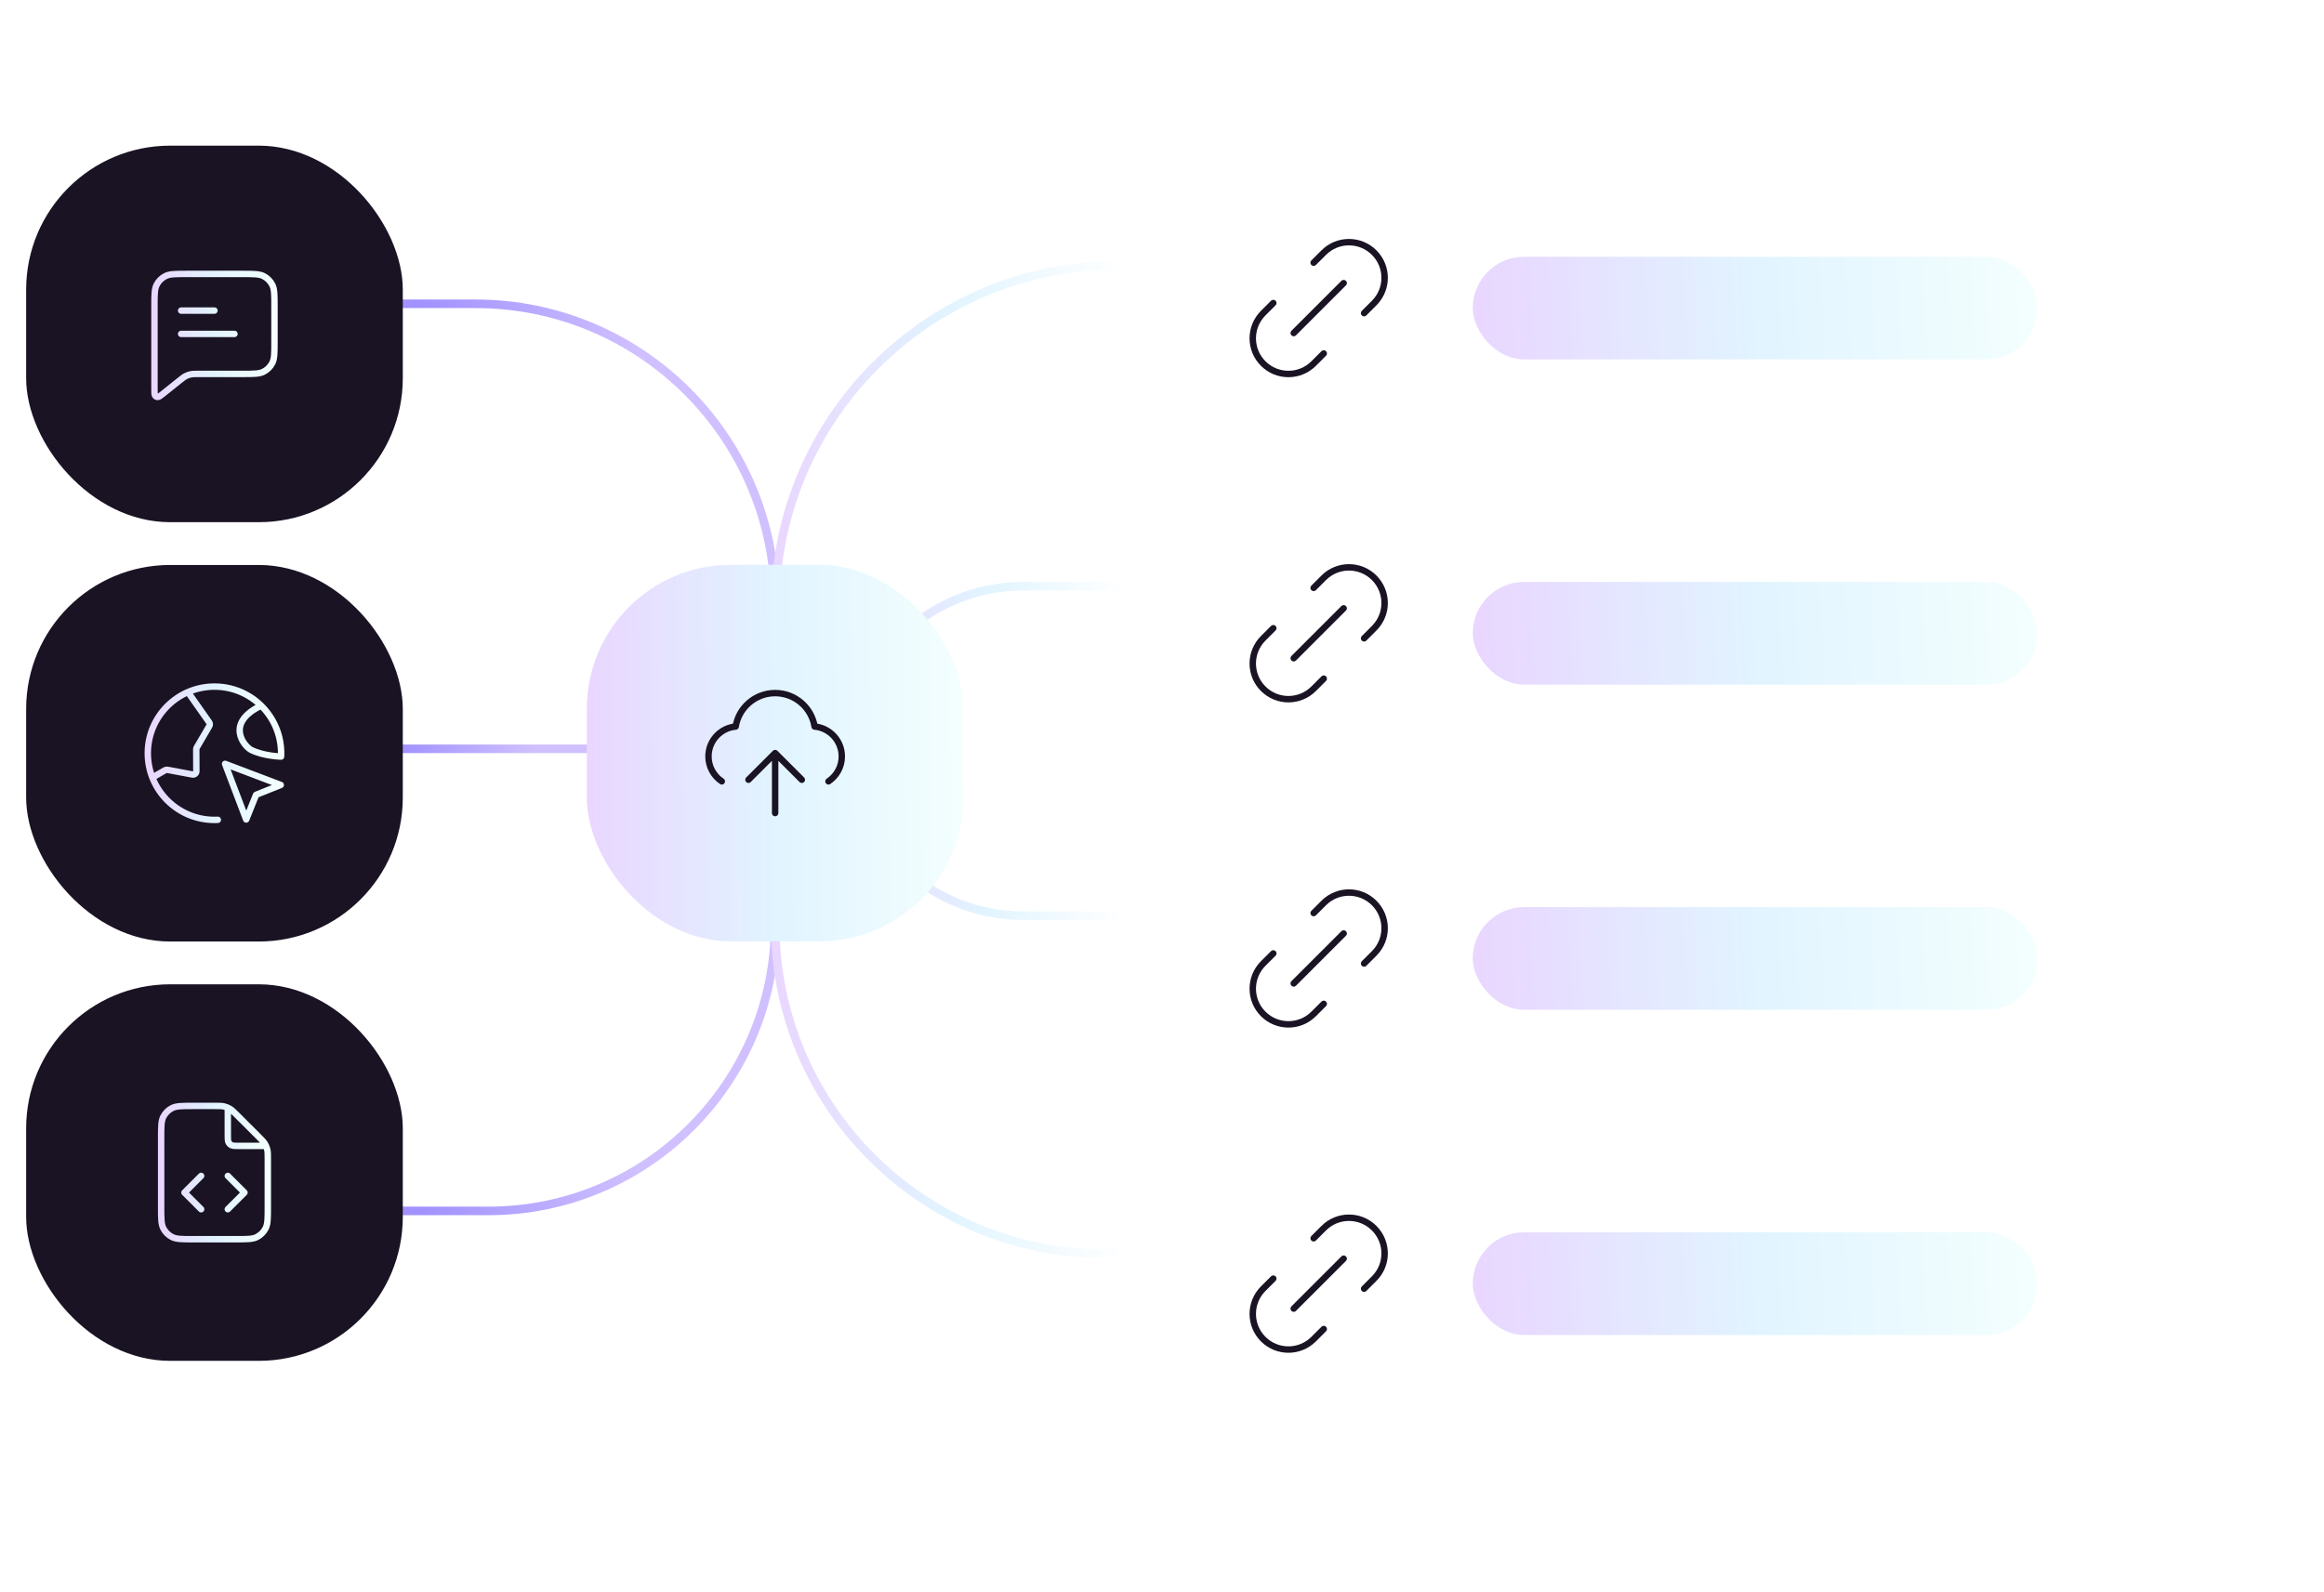 <svg width="543" height="372" viewBox="0 0 543 372" fill="none" xmlns="http://www.w3.org/2000/svg">
<path d="M85.111 71H111.111C149.771 71 181.111 102.34 181.111 141V141" stroke="url(#paint0_linear_1467_244)" stroke-width="2" stroke-linejoin="round"/>
<path d="M85.111 283H114.111C151.114 283 181.111 253.003 181.111 216V216" stroke="url(#paint1_linear_1467_244)" stroke-width="2" stroke-linejoin="round"/>
<path d="M262.111 293H258.111C215.585 293 181.111 258.526 181.111 216V216" stroke="url(#paint2_linear_1467_244)" stroke-width="2" stroke-linejoin="round"/>
<path d="M262.111 62H261.111C216.928 62 181.111 97.817 181.111 142V142" stroke="url(#paint3_linear_1467_244)" stroke-width="2" stroke-linejoin="round"/>
<path d="M262.111 137H239.111C216.467 137 198.111 155.356 198.111 178V178" stroke="url(#paint4_linear_1467_244)" stroke-width="2" stroke-linejoin="round"/>
<path d="M262.111 214H239.111C216.467 214 198.111 195.644 198.111 173V173" stroke="url(#paint5_linear_1467_244)" stroke-width="2" stroke-linejoin="round"/>
<line x1="85.111" y1="175" x2="144.111" y2="175" stroke="url(#paint6_linear_1467_244)" stroke-width="2" stroke-linejoin="round"/>
<rect x="6.111" y="34.04" width="88" height="88" rx="33.647" fill="#1A1323"/>
<path d="M42.322 72.588H50.111M42.322 78.04H54.784M46.503 87.386H56.653C59.271 87.386 60.579 87.386 61.579 86.877C62.458 86.429 63.173 85.714 63.621 84.835C64.13 83.835 64.13 82.526 64.13 79.909V71.497C64.13 68.88 64.13 67.572 63.621 66.572C63.173 65.693 62.458 64.978 61.579 64.53C60.579 64.02 59.271 64.02 56.653 64.02H43.568C40.951 64.02 39.642 64.02 38.643 64.53C37.764 64.978 37.049 65.693 36.601 66.572C36.091 67.572 36.091 68.88 36.091 71.497V91.024C36.091 91.854 36.091 92.269 36.261 92.483C36.409 92.668 36.634 92.776 36.871 92.775C37.144 92.775 37.468 92.516 38.116 91.998L41.832 89.025C42.591 88.418 42.971 88.114 43.393 87.898C43.768 87.706 44.167 87.566 44.58 87.482C45.045 87.386 45.531 87.386 46.503 87.386Z" stroke="url(#paint7_linear_1467_244)" stroke-width="1.5" stroke-linecap="round" stroke-linejoin="round"/>
<rect x="6.111" y="132.04" width="88" height="88" rx="33.647" fill="#1A1323"/>
<path d="M35.603 181.718L38.576 180.002C38.737 179.909 38.926 179.877 39.108 179.911L44.957 181.006C45.438 181.096 45.881 180.726 45.879 180.237L45.856 175.112C45.856 174.973 45.892 174.836 45.963 174.716L48.914 169.663C49.068 169.4 49.054 169.072 48.879 168.822L43.909 161.749M61.015 164.916C52.448 169.03 57.121 174.482 58.679 175.261C61.603 176.723 65.669 176.819 65.669 176.819C65.682 176.561 65.688 176.301 65.688 176.04C65.688 167.437 58.714 160.463 50.111 160.463C41.508 160.463 34.534 167.437 34.534 176.04C34.534 184.643 41.508 191.617 50.111 191.617C50.372 191.617 50.632 191.611 50.89 191.598M57.522 191.524L52.589 178.518L65.594 183.451L59.828 185.757L57.522 191.524Z" stroke="url(#paint8_linear_1467_244)" stroke-width="1.5" stroke-linecap="round" stroke-linejoin="round"/>
<rect x="6.111" y="230.04" width="88" height="88" rx="33.647" fill="#1A1323"/>
<path d="M53.226 258.883V265.317C53.226 266.189 53.226 266.625 53.396 266.959C53.545 267.252 53.784 267.49 54.077 267.639C54.41 267.809 54.846 267.809 55.719 267.809H62.153M53.226 282.608L57.121 278.713L53.226 274.819M46.995 274.819L43.101 278.713L46.995 282.608M62.573 270.906V282.14C62.573 284.757 62.573 286.066 62.063 287.066C61.615 287.945 60.901 288.66 60.021 289.108C59.022 289.617 57.713 289.617 55.096 289.617H45.126C42.509 289.617 41.2 289.617 40.201 289.108C39.321 288.66 38.606 287.945 38.158 287.066C37.649 286.066 37.649 284.757 37.649 282.14V265.94C37.649 263.323 37.649 262.014 38.158 261.014C38.606 260.135 39.321 259.42 40.201 258.972C41.2 258.463 42.509 258.463 45.126 258.463H50.129C51.272 258.463 51.844 258.463 52.382 258.592C52.858 258.706 53.314 258.895 53.732 259.151C54.204 259.44 54.608 259.844 55.416 260.653L60.383 265.619C61.191 266.427 61.595 266.831 61.884 267.303C62.14 267.721 62.329 268.177 62.444 268.654C62.573 269.192 62.573 269.763 62.573 270.906Z" stroke="url(#paint9_linear_1467_244)" stroke-width="1.5" stroke-linecap="round" stroke-linejoin="round"/>
<rect x="137.111" y="132" width="88" height="88" rx="33.647" fill="url(#paint10_linear_1467_244)"/>
<path d="M168.649 182.608C166.77 181.351 165.533 179.209 165.533 176.779C165.533 173.128 168.324 170.129 171.889 169.799C172.618 165.364 176.469 161.98 181.111 161.98C185.752 161.98 189.604 165.364 190.333 169.799C193.897 170.129 196.688 173.128 196.688 176.779C196.688 179.209 195.451 181.351 193.573 182.608M174.88 182.231L181.111 176M181.111 176L187.342 182.231M181.111 176V190.019" stroke="#1A1323" stroke-width="1.5" stroke-linecap="round" stroke-linejoin="round"/>
<g filter="url(#filter0_d_1467_244)">
<rect x="262.111" y="30" width="240" height="64" rx="24" fill="white" shape-rendering="crispEdges"/>
<path d="M309.29 72.606L306.933 74.963C303.679 78.218 298.403 78.218 295.148 74.963C291.894 71.709 291.894 66.433 295.148 63.178L297.505 60.821M318.718 63.178L321.075 60.821C324.33 57.567 324.33 52.291 321.075 49.036C317.821 45.782 312.545 45.782 309.29 49.036L306.933 51.393M302.278 67.833L313.945 56.166" stroke="#1A1323" stroke-width="1.5" stroke-linecap="round" stroke-linejoin="round"/>
<rect x="344.111" y="50" width="132" height="24" rx="12" fill="url(#paint11_linear_1467_244)"/>
</g>
<g filter="url(#filter1_d_1467_244)">
<rect x="262.111" y="106" width="240" height="64" rx="24" fill="white" shape-rendering="crispEdges"/>
<path d="M309.29 148.606L306.933 150.963C303.679 154.218 298.403 154.218 295.148 150.963C291.894 147.709 291.894 142.433 295.148 139.178L297.505 136.821M318.718 139.178L321.075 136.821C324.33 133.567 324.33 128.291 321.075 125.036C317.821 121.782 312.545 121.782 309.29 125.036L306.933 127.393M302.278 143.833L313.945 132.166" stroke="#1A1323" stroke-width="1.5" stroke-linecap="round" stroke-linejoin="round"/>
<rect x="344.111" y="126" width="132" height="24" rx="12" fill="url(#paint12_linear_1467_244)"/>
</g>
<g filter="url(#filter2_d_1467_244)">
<rect x="262.111" y="182" width="240" height="64" rx="24" fill="white" shape-rendering="crispEdges"/>
<path d="M309.29 224.606L306.933 226.963C303.679 230.218 298.403 230.218 295.148 226.963C291.894 223.709 291.894 218.433 295.148 215.178L297.505 212.821M318.718 215.178L321.075 212.821C324.33 209.567 324.33 204.291 321.075 201.036C317.821 197.782 312.545 197.782 309.29 201.036L306.933 203.393M302.278 219.833L313.945 208.166" stroke="#1A1323" stroke-width="1.5" stroke-linecap="round" stroke-linejoin="round"/>
<rect x="344.111" y="202" width="132" height="24" rx="12" fill="url(#paint13_linear_1467_244)"/>
</g>
<g filter="url(#filter3_d_1467_244)">
<rect x="262.111" y="258" width="240" height="64" rx="24" fill="white" shape-rendering="crispEdges"/>
<path d="M309.29 300.606L306.933 302.963C303.679 306.218 298.403 306.218 295.148 302.963C291.894 299.709 291.894 294.433 295.148 291.178L297.505 288.821M318.718 291.178L321.075 288.821C324.33 285.567 324.33 280.291 321.075 277.036C317.821 273.782 312.545 273.782 309.29 277.036L306.933 279.393M302.278 295.833L313.945 284.166" stroke="#1A1323" stroke-width="1.5" stroke-linecap="round" stroke-linejoin="round"/>
<rect x="344.111" y="278" width="132" height="24" rx="12" fill="url(#paint14_linear_1467_244)"/>
</g>
<defs>
<filter id="filter0_d_1467_244" x="222.111" y="0" width="320" height="144" filterUnits="userSpaceOnUse" color-interpolation-filters="sRGB">
<feFlood flood-opacity="0" result="BackgroundImageFix"/>
<feColorMatrix in="SourceAlpha" type="matrix" values="0 0 0 0 0 0 0 0 0 0 0 0 0 0 0 0 0 0 127 0" result="hardAlpha"/>
<feOffset dy="10"/>
<feGaussianBlur stdDeviation="20"/>
<feComposite in2="hardAlpha" operator="out"/>
<feColorMatrix type="matrix" values="0 0 0 0 0 0 0 0 0 0 0 0 0 0 0 0 0 0 0.12 0"/>
<feBlend mode="normal" in2="BackgroundImageFix" result="effect1_dropShadow_1467_244"/>
<feBlend mode="normal" in="SourceGraphic" in2="effect1_dropShadow_1467_244" result="shape"/>
</filter>
<filter id="filter1_d_1467_244" x="222.111" y="76" width="320" height="144" filterUnits="userSpaceOnUse" color-interpolation-filters="sRGB">
<feFlood flood-opacity="0" result="BackgroundImageFix"/>
<feColorMatrix in="SourceAlpha" type="matrix" values="0 0 0 0 0 0 0 0 0 0 0 0 0 0 0 0 0 0 127 0" result="hardAlpha"/>
<feOffset dy="10"/>
<feGaussianBlur stdDeviation="20"/>
<feComposite in2="hardAlpha" operator="out"/>
<feColorMatrix type="matrix" values="0 0 0 0 0 0 0 0 0 0 0 0 0 0 0 0 0 0 0.12 0"/>
<feBlend mode="normal" in2="BackgroundImageFix" result="effect1_dropShadow_1467_244"/>
<feBlend mode="normal" in="SourceGraphic" in2="effect1_dropShadow_1467_244" result="shape"/>
</filter>
<filter id="filter2_d_1467_244" x="222.111" y="152" width="320" height="144" filterUnits="userSpaceOnUse" color-interpolation-filters="sRGB">
<feFlood flood-opacity="0" result="BackgroundImageFix"/>
<feColorMatrix in="SourceAlpha" type="matrix" values="0 0 0 0 0 0 0 0 0 0 0 0 0 0 0 0 0 0 127 0" result="hardAlpha"/>
<feOffset dy="10"/>
<feGaussianBlur stdDeviation="20"/>
<feComposite in2="hardAlpha" operator="out"/>
<feColorMatrix type="matrix" values="0 0 0 0 0 0 0 0 0 0 0 0 0 0 0 0 0 0 0.12 0"/>
<feBlend mode="normal" in2="BackgroundImageFix" result="effect1_dropShadow_1467_244"/>
<feBlend mode="normal" in="SourceGraphic" in2="effect1_dropShadow_1467_244" result="shape"/>
</filter>
<filter id="filter3_d_1467_244" x="222.111" y="228" width="320" height="144" filterUnits="userSpaceOnUse" color-interpolation-filters="sRGB">
<feFlood flood-opacity="0" result="BackgroundImageFix"/>
<feColorMatrix in="SourceAlpha" type="matrix" values="0 0 0 0 0 0 0 0 0 0 0 0 0 0 0 0 0 0 127 0" result="hardAlpha"/>
<feOffset dy="10"/>
<feGaussianBlur stdDeviation="20"/>
<feComposite in2="hardAlpha" operator="out"/>
<feColorMatrix type="matrix" values="0 0 0 0 0 0 0 0 0 0 0 0 0 0 0 0 0 0 0.12 0"/>
<feBlend mode="normal" in2="BackgroundImageFix" result="effect1_dropShadow_1467_244"/>
<feBlend mode="normal" in="SourceGraphic" in2="effect1_dropShadow_1467_244" result="shape"/>
</filter>
<linearGradient id="paint0_linear_1467_244" x1="149.101" y1="71" x2="98.735" y2="70.724" gradientUnits="userSpaceOnUse">
<stop stop-color="#D0C0FF"/>
<stop offset="1" stop-color="#A192FF"/>
</linearGradient>
<linearGradient id="paint1_linear_1467_244" x1="149.101" y1="283" x2="98.735" y2="283.288" gradientUnits="userSpaceOnUse">
<stop stop-color="#D0C0FF"/>
<stop offset="1" stop-color="#A192FF"/>
</linearGradient>
<linearGradient id="paint2_linear_1467_244" x1="262.111" y1="216" x2="180.31" y2="216.861" gradientUnits="userSpaceOnUse">
<stop stop-color="white"/>
<stop offset="0.505" stop-color="#E1F4FF"/>
<stop offset="1" stop-color="#E9D6FF"/>
</linearGradient>
<linearGradient id="paint3_linear_1467_244" x1="262.111" y1="142" x2="180.309" y2="141.172" gradientUnits="userSpaceOnUse">
<stop stop-color="white"/>
<stop offset="0.505" stop-color="#E1F4FF"/>
<stop offset="1" stop-color="#E9D6FF"/>
</linearGradient>
<linearGradient id="paint4_linear_1467_244" x1="262.111" y1="178" x2="197.487" y2="176.991" gradientUnits="userSpaceOnUse">
<stop stop-color="white"/>
<stop offset="0.505" stop-color="#E1F4FF"/>
<stop offset="1" stop-color="#E9D6FF"/>
</linearGradient>
<linearGradient id="paint5_linear_1467_244" x1="262.111" y1="173" x2="197.487" y2="174.009" gradientUnits="userSpaceOnUse">
<stop stop-color="white"/>
<stop offset="0.505" stop-color="#E1F4FF"/>
<stop offset="1" stop-color="#E9D6FF"/>
</linearGradient>
<linearGradient id="paint6_linear_1467_244" x1="124.438" y1="176" x2="95.111" y2="169.09" gradientUnits="userSpaceOnUse">
<stop stop-color="#D0C0FF"/>
<stop offset="1" stop-color="#A192FF"/>
</linearGradient>
<linearGradient id="paint7_linear_1467_244" x1="36.091" y1="92.775" x2="64.408" y2="92.499" gradientUnits="userSpaceOnUse">
<stop stop-color="#E9D6FF"/>
<stop offset="0.505" stop-color="#E1F4FF"/>
<stop offset="1" stop-color="#F4FFFE"/>
</linearGradient>
<linearGradient id="paint8_linear_1467_244" x1="34.534" y1="191.617" x2="65.997" y2="191.303" gradientUnits="userSpaceOnUse">
<stop stop-color="#E9D6FF"/>
<stop offset="0.505" stop-color="#E1F4FF"/>
<stop offset="1" stop-color="#F4FFFE"/>
</linearGradient>
<linearGradient id="paint9_linear_1467_244" x1="37.649" y1="289.617" x2="62.82" y2="289.416" gradientUnits="userSpaceOnUse">
<stop stop-color="#E9D6FF"/>
<stop offset="0.505" stop-color="#E1F4FF"/>
<stop offset="1" stop-color="#F4FFFE"/>
</linearGradient>
<linearGradient id="paint10_linear_1467_244" x1="137.111" y1="220" x2="225.982" y2="219.111" gradientUnits="userSpaceOnUse">
<stop stop-color="#E9D6FF"/>
<stop offset="0.505" stop-color="#E1F4FF"/>
<stop offset="1" stop-color="#F4FFFE"/>
</linearGradient>
<linearGradient id="paint11_linear_1467_244" x1="344.111" y1="74" x2="477.029" y2="66.689" gradientUnits="userSpaceOnUse">
<stop stop-color="#E9D6FF"/>
<stop offset="0.505" stop-color="#E1F4FF"/>
<stop offset="1" stop-color="#F4FFFE"/>
</linearGradient>
<linearGradient id="paint12_linear_1467_244" x1="344.111" y1="150" x2="477.029" y2="142.69" gradientUnits="userSpaceOnUse">
<stop stop-color="#E9D6FF"/>
<stop offset="0.505" stop-color="#E1F4FF"/>
<stop offset="1" stop-color="#F4FFFE"/>
</linearGradient>
<linearGradient id="paint13_linear_1467_244" x1="344.111" y1="226" x2="477.029" y2="218.69" gradientUnits="userSpaceOnUse">
<stop stop-color="#E9D6FF"/>
<stop offset="0.505" stop-color="#E1F4FF"/>
<stop offset="1" stop-color="#F4FFFE"/>
</linearGradient>
<linearGradient id="paint14_linear_1467_244" x1="344.111" y1="302" x2="477.029" y2="294.69" gradientUnits="userSpaceOnUse">
<stop stop-color="#E9D6FF"/>
<stop offset="0.505" stop-color="#E1F4FF"/>
<stop offset="1" stop-color="#F4FFFE"/>
</linearGradient>
</defs>
</svg>
